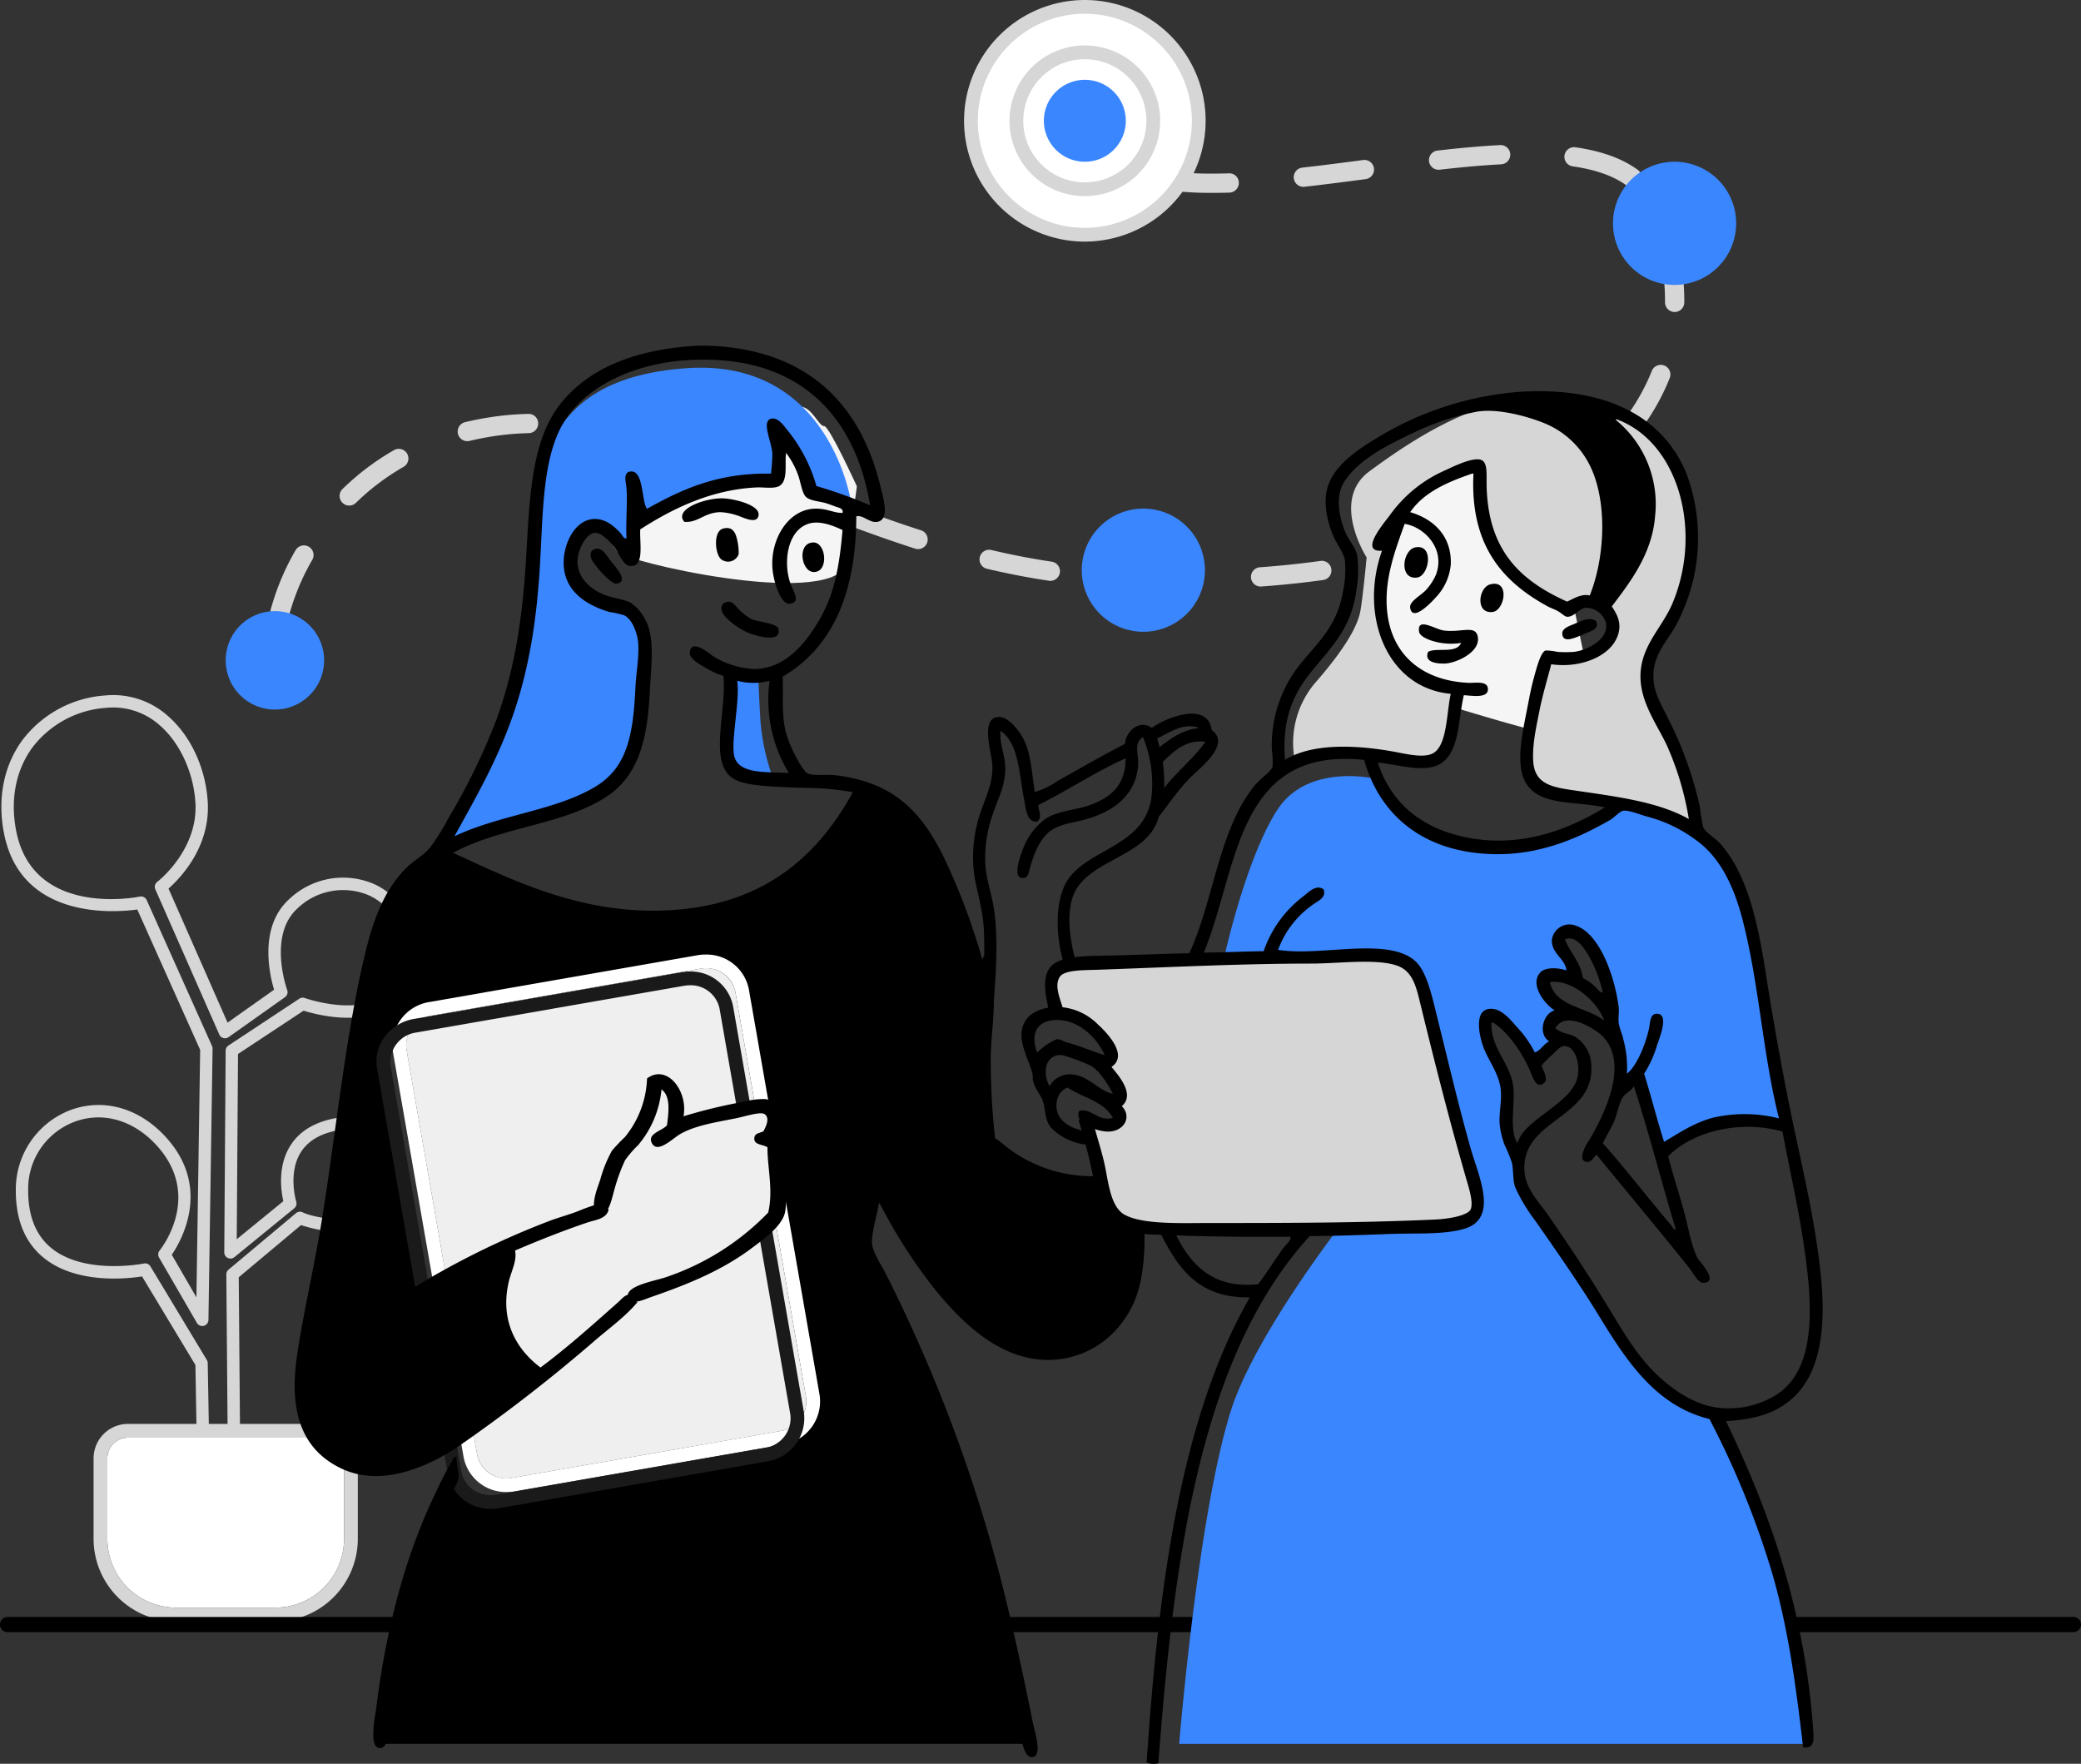 <?xml version="1.0" encoding="UTF-8"?> <svg xmlns="http://www.w3.org/2000/svg" width="388.606" height="329.345" viewBox="0 0 388.606 329.345"><rect x="0" y="0" width="388.606" height="329.345" fill="#333333" stroke="none"/><g id="Group_1868" data-name="Group 1868" transform="translate(-880.126 -142.588)"><path id="Path_1762" data-name="Path 1762" d="M918.417,608.928a1.157,1.157,0,0,1-1.156-1.135l-.252-14.343-9.966-16.535c-2.84.447-12.331,1.473-18.419-3.523-3.457-2.837-5.19-7.088-5.152-12.638a15.84,15.84,0,0,1,9.742-14.719c6.036-2.453,12.647-.867,17.675,4.238,9.444,9.586,3.527,19.927,1.708,22.6l4.6,7.948.7-46.211-11.741-26.208c-4.22.577-21.59,1.964-24.851-14.034-1.345-6.59-.114-12.871,3.467-17.69a21.215,21.215,0,0,1,15.421-8.245,15.3,15.3,0,0,1,11.574,3.74c4.326,3.708,7.146,9.729,7.544,16.107.531,8.506-5.251,14.39-7.324,16.216l11.027,25.028,8.686-6.145c-.837-2.789-2.9-11.658,2.765-16.853a14.6,14.6,0,0,1,15.941-2.863c4.875,2.247,7.662,7.11,7.455,13.01-.161,4.574-1.729,7.9-4.662,9.886-5.433,3.679-13.743,1.437-15.984.731l-12.251,8.092-.236,34.586,8.7-7.1c-.416-1.823-1.126-6.5,1.306-10.365,1.8-2.865,4.9-4.635,9.212-5.265,4.724-.692,8.548.657,10.764,3.794a11.846,11.846,0,0,1,.43,12.088,10.016,10.016,0,0,1-9.071,5.573,28.354,28.354,0,0,1-9.337-1.359L925.1,577.074l.253,30.432a1.156,1.156,0,0,1-2.313.02l-.258-30.979a1.156,1.156,0,0,1,.414-.9l12.593-10.542a1.158,1.158,0,0,1,1.3-.127c.016.009,2.544,1.3,8.84,1.4a7.792,7.792,0,0,0,7.164-4.339,9.618,9.618,0,0,0-.274-9.675c-1.711-2.423-4.667-3.406-8.539-2.839-3.6.525-6.155,1.937-7.581,4.2-2.463,3.9-.877,9.176-.861,9.229a1.158,1.158,0,0,1-.373,1.239l-11.18,9.126a1.156,1.156,0,0,1-1.887-.9l.258-37.663a1.154,1.154,0,0,1,.519-.957l13.234-8.741a1.152,1.152,0,0,1,1.027-.123c.09.033,9.257,3.245,14.469-.286,2.285-1.551,3.51-4.259,3.643-8.052.176-5.01-2.051-8.955-6.111-10.827a12.3,12.3,0,0,0-13.409,2.466c-5.513,5.057-1.916,15.1-1.88,15.2a1.156,1.156,0,0,1-.418,1.343L923.2,532.234a1.146,1.146,0,0,1-.976.171,1.16,1.16,0,0,1-.751-.649l-11.949-27.124a1.158,1.158,0,0,1,.36-1.387c.076-.059,7.679-5.951,7.125-14.818-.355-5.68-2.938-11.235-6.741-14.494a13.042,13.042,0,0,0-9.859-3.193,18.933,18.933,0,0,0-13.774,7.321c-3.183,4.283-4.269,9.912-3.058,15.848,3.239,15.882,22.245,12.245,23.05,12.08a1.167,1.167,0,0,1,1.286.662L920.115,533.9a1.142,1.142,0,0,1,.1.49l-.771,50.647a1.156,1.156,0,0,1-2.157.562l-7.067-12.212a1.161,1.161,0,0,1,.1-1.308c.345-.428,8.356-10.6-1.082-20.183-4.35-4.416-10.017-5.807-15.158-3.72a13.365,13.365,0,0,0-8.3,12.591c-.033,4.815,1.413,8.458,4.3,10.83,6.216,5.107,17.2,2.929,17.306,2.907a1.159,1.159,0,0,1,1.224.535l10.536,17.481a1.166,1.166,0,0,1,.165.577l.257,14.653a1.157,1.157,0,0,1-1.135,1.177Z" transform="translate(-0.392 -195.987)" fill="#d6d6d6"></path><g id="Group_1859" data-name="Group 1859" transform="translate(897.602 408.464)"><path id="Path_1763" data-name="Path 1763" d="M934.3,816.387H970.79a3.856,3.856,0,0,1,3.856,3.855v15.035a12.85,12.85,0,0,1-12.851,12.85h-18.5a12.85,12.85,0,0,1-12.85-12.85V820.242A3.855,3.855,0,0,1,934.3,816.387Z" transform="translate(-927.871 -813.817)" fill="#fff" fill-rule="evenodd"></path><path id="Path_1764" data-name="Path 1764" d="M966.91,812.507a3.856,3.856,0,0,1,3.856,3.855V831.4a12.85,12.85,0,0,1-12.851,12.85h-18.5a12.85,12.85,0,0,1-12.85-12.85V816.362a3.855,3.855,0,0,1,3.855-3.855Zm0-2.57H930.415a6.432,6.432,0,0,0-6.425,6.425V831.4a15.437,15.437,0,0,0,15.42,15.42h18.5a15.438,15.438,0,0,0,15.421-15.42V816.362a6.433,6.433,0,0,0-6.426-6.425Z" transform="translate(-923.99 -809.937)" fill="#d6d6d6"></path></g><path id="Path_1765" data-name="Path 1765" d="M1267.318,903.266H881.54a1.414,1.414,0,1,1,0-2.828h385.778a1.414,1.414,0,1,1,0,2.828Z" transform="translate(0 -455.917)"></path><path id="Path_1766" data-name="Path 1766" d="M1008.684,290.263a1.819,1.819,0,0,1-.414-.047,1.8,1.8,0,0,1-1.339-2.161,46.164,46.164,0,0,1,4.675-11.139,1.8,1.8,0,0,1,3.128,1.777,43.494,43.494,0,0,0-4.3,10.184A1.8,1.8,0,0,1,1008.684,290.263Zm169.221-6.01h-.54c-3.649,0-7.388-.1-11.111-.284a1.8,1.8,0,1,1,.181-3.592c3.663.184,7.341.278,10.93.278h.54a1.8,1.8,0,1,1,0,3.6Zm13.865-.51a1.8,1.8,0,0,1-.128-3.594c3.881-.281,7.71-.683,11.382-1.195a1.8,1.8,0,0,1,.5,3.563c-3.751.522-7.66.933-11.619,1.221C1191.859,283.741,1191.814,283.743,1191.77,283.743Zm-39.233-1.061a1.787,1.787,0,0,1-.267-.019c-3.737-.555-7.6-1.3-11.5-2.217a1.8,1.8,0,1,1,.824-3.5c3.8.893,7.563,1.62,11.2,2.158a1.8,1.8,0,0,1-.262,3.579Zm64.378-2.674a1.8,1.8,0,0,1-.41-3.55c3.8-.9,7.492-1.944,10.957-3.113a1.8,1.8,0,0,1,1.151,3.41c-3.573,1.205-7.369,2.283-11.284,3.2A1.8,1.8,0,0,1,1216.916,280.008Zm-89.089-3.253a1.782,1.782,0,0,1-.55-.087c-3.421-1.1-7.019-2.348-11-3.821a1.8,1.8,0,0,1,1.249-3.375c3.931,1.455,7.479,2.688,10.849,3.771a1.8,1.8,0,0,1-.549,3.512Zm113.011-5.24a1.8,1.8,0,0,1-.818-3.4,69.543,69.543,0,0,0,9.606-5.869,1.8,1.8,0,1,1,2.13,2.9,73.108,73.108,0,0,1-10.1,6.177A1.8,1.8,0,0,1,1240.838,271.514Zm-219.243-2.89a1.8,1.8,0,0,1-1.256-3.086,47.612,47.612,0,0,1,9.554-7.229,1.8,1.8,0,1,1,1.792,3.119,44.144,44.144,0,0,0-8.833,6.685A1.793,1.793,0,0,1,1021.6,268.625Zm82.359-.667a1.773,1.773,0,0,1-.661-.126l-.841-.332c-3.355-1.326-6.655-2.631-9.911-3.867a1.8,1.8,0,1,1,1.276-3.363c3.271,1.242,6.587,2.551,9.958,3.884l.84.332a1.8,1.8,0,0,1-.662,3.472Zm-23.876-8.774a1.786,1.786,0,0,1-.528-.079,103.447,103.447,0,0,0-11.014-2.786,1.8,1.8,0,0,1,.674-3.534,106.971,106.971,0,0,1,11.395,2.881,1.8,1.8,0,0,1-.527,3.519Zm-36.433-2.582a1.8,1.8,0,0,1-.42-3.549c1.833-.441,3.749-.8,5.693-1.067a54.793,54.793,0,0,1,6.128-.481,1.78,1.78,0,0,1,1.839,1.757,1.8,1.8,0,0,1-1.757,1.839,51.5,51.5,0,0,0-5.724.451,54.244,54.244,0,0,0-5.336,1A1.794,1.794,0,0,1,1043.644,256.6Zm217.059-.643a1.8,1.8,0,0,1-1.411-2.913,38.045,38.045,0,0,0,5.526-9.5,1.8,1.8,0,1,1,3.344,1.327,41.536,41.536,0,0,1-6.045,10.4A1.8,1.8,0,0,1,1260.7,255.959Zm8.407-23.477a1.8,1.8,0,0,1-1.8-1.818l0-.4a44.278,44.278,0,0,0-1.351-10.6,1.8,1.8,0,0,1,3.493-.865,47.878,47.878,0,0,1,1.456,11.465l0,.434A1.8,1.8,0,0,1,1269.11,232.483Zm-86.151-22.245a68.019,68.019,0,0,1-8.815-.508,1.8,1.8,0,0,1,.463-3.569,60.745,60.745,0,0,0,8.349.478q1.436,0,2.909-.047a1.762,1.762,0,0,1,1.854,1.742,1.8,1.8,0,0,1-1.742,1.854Q1184.447,210.237,1182.959,210.238Zm78.2-1.049a1.8,1.8,0,0,1-1.055-.343c-2.436-1.767-5.7-2.929-9.978-3.552a1.8,1.8,0,1,1,.518-3.56c4.868.708,8.653,2.082,11.573,4.2a1.8,1.8,0,0,1-1.058,3.256Zm-61.4-.077a1.8,1.8,0,0,1-.2-3.587c3.869-.433,7.775-.944,11.443-1.43a1.8,1.8,0,0,1,.474,3.566c-3.687.49-7.614,1-11.516,1.439A1.841,1.841,0,0,1,1199.757,209.113Zm25.251-3.189a1.8,1.8,0,0,1-.2-3.587c4.485-.511,8.291-.843,11.632-1.018a1.8,1.8,0,1,1,.188,3.592c-3.268.171-7,.5-11.414,1A1.9,1.9,0,0,1,1225.008,205.923Zm-63.555-.8a1.8,1.8,0,0,1-1.084-.365,17.525,17.525,0,0,1-5.558-7.072,1.8,1.8,0,1,1,3.3-1.433,13.789,13.789,0,0,0,4.43,5.636,1.8,1.8,0,0,1-1.087,3.234Z" transform="translate(-76.256 -31.635)" fill="#d6d6d6"></path><path id="Path_1767" data-name="Path 1767" d="M1208.888,354.53l2.012-14.914s-5.163-11.289-6.1-11.237-2.142-3.147-4.057-3.586-16.171-5.638-17.513-5.638-6.205,1.048-7.883,2.7-5.367,3-5.87,7.023-.117,6.41-.953,7.982-3.855-.16-4.423,5.938.953,7.221,2.055,9.01S1204.359,362.234,1208.888,354.53Z" transform="translate(-170.762 -106.221)" fill="#f5f5f5" fill-rule="evenodd"></path><path id="Path_1768" data-name="Path 1768" d="M1518.116,391.544s1.028-31.8,2.57-33.528,17.477-12.006,17.477-12.006l12.336,8.738s5.2,9.131,5.168,11.5,6.489,32.443,6.489,32.443a6.014,6.014,0,0,1-3.245,4.112C1556.153,404.093,1518.116,391.544,1518.116,391.544Z" transform="translate(-383.81 -122.377)" fill="#f5f5f5" fill-rule="evenodd"></path><g id="Group_1860" data-name="Group 1860" transform="translate(1060.154 142.588)"><path id="Path_1769" data-name="Path 1769" d="M1356.492,145.813a21.272,21.272,0,1,1-21.271,21.271A21.271,21.271,0,0,1,1356.492,145.813Z" transform="translate(-1333.936 -144.528)" fill="#fff" fill-rule="evenodd"></path><path id="Path_1770" data-name="Path 1770" d="M1354.552,187.7a22.556,22.556,0,1,1,22.557-22.555A22.58,22.58,0,0,1,1354.552,187.7Zm0-42.543a19.987,19.987,0,1,0,19.986,19.988A20.01,20.01,0,0,0,1354.552,145.157Z" transform="translate(-1331.996 -142.588)" fill="#d6d6d6"></path></g><path id="Path_1771" data-name="Path 1771" d="M1372.644,601.043s-4.313-8.666,6.425-8.867,52.815-.771,52.815-.771,8.068-1.261,9.509,4.626,9.895,39.065,9.895,39.065,2.51,4.567-2.441,5.911-59.5.771-59.5.771-5.056.6-6.939-5.911-3.341-13.879-3.341-13.879,6.106,1.909,6.169,0-2.185-2.827-2.185-2.827,3.059-.349,2.056-2.7a23.645,23.645,0,0,0-3.983-5.4s3.674-.715,1.67-3.341-4.748-5.377-6.425-5.526A12.966,12.966,0,0,1,1372.644,601.043Z" transform="translate(-295.78 -269.937)" fill="#d6d6d6" fill-rule="evenodd"></path><path id="Path_1772" data-name="Path 1772" d="M1516.907,382.907s-1.229,12.231-4.369,12.721-17.288-2.178-21.2-.771-4.755,1.413-4.755,1.413a17.327,17.327,0,0,1,4.112-15.163c6.327-7.317,7.528-10.808,7.967-12.465s1.285-10.537,1.285-10.537-6.861-10.677.535-16.1c7.8-5.716,23.321-16.629,39.3-13.713,16.083,2.935,21.984,18.587,20.689,29.17a27.366,27.366,0,0,1-3.984,11.437c-3.325,5.327-4.609,9.386-4.241,11.308.563,2.941,5.78,12.929,6.939,17.477a91.212,91.212,0,0,1,1.8,11.051s-5.954-3.553-16.833-4.883-13.829-3.225-14.392-6.425S1534,377,1534,377s10.684.97,11.565-4.369c1.461-8.856-7.453-5.269-7.453-5.269s-11.727-4.229-14.907-11.822a27.876,27.876,0,0,1-2.056-14.135,21.056,21.056,0,0,0-12.079,5.655c-5.055,5.108-4.241,6.424-4.241,6.424s-7.026,18.222,2.184,24.93S1516.907,382.907,1516.907,382.907Z" transform="translate(-364.613 -111.426)" fill="#d6d6d6" fill-rule="evenodd"></path><path id="Path_1773" data-name="Path 1773" d="M1600.534,367.327a25.817,25.817,0,0,0,7.968-20.818,19.582,19.582,0,0,0-11.18-16.576,36.128,36.128,0,0,0-6.425-1.286c-3.121-.271-11.18,1.028-11.18,1.028a22.2,22.2,0,0,1,13.107,3.984c15.3,10.641,5.655,32.64,5.655,32.64Z" transform="translate(-420.869 -111.91)" fill-rule="evenodd"></path><path id="Path_1774" data-name="Path 1774" d="M1222.144,460.43s-.474,8.3-.771,10.408-1.54,6.166,2.313,7.2,5.655.514,5.655.514a40.3,40.3,0,0,1-2.185-10.409c-.229-3.842-.385-7.839-.385-7.839a4.185,4.185,0,0,1-2.313.129A5.138,5.138,0,0,0,1222.144,460.43Z" transform="translate(-205.035 -191.134)" fill="#3a86ff" fill-rule="evenodd"></path><path id="Path_1775" data-name="Path 1775" d="M1477.6,544.142c2.489,5.587,10.023,38.166,10.023,38.166s3.884,7.167-2.7,7.71-22.873,1.414-22.873,1.414-15.239,19.8-19.533,33.282c-5.754,18.067-9.157,56.042-9.691,62.327h118.257c-.346-2.154-5.248-32.428-8.462-39.325-3.333-7.152-9.894-21.845-9.894-21.845s-8.779-.247-21.717-20.946c-6.672-10.674-11.873-18.038-13.879-22.36-1.883-4.059-.771-5.4-.771-5.4s-2.944-5.22-2.956-9.124-.363-5.407-1.285-7.582-4.174-8.494-2.185-9.124c3.428-1.085,9.252,8.1,9.252,8.1l4.626-2.827s-1.945-2.021-1.671-3.341,2.7-2.314,2.7-2.314-5.325-4.318-4.24-6.3,5.91,0,5.91,0a11.261,11.261,0,0,0-1.156-4.241c-.987-1.64-2.4-5.752.257-5.525s5.084,3.037,6.554,8.1a61.064,61.064,0,0,1,1.928,9,27.763,27.763,0,0,0,.771,5.783,24.942,24.942,0,0,1,.385,6.81l3.47-2.827,4.241,14.778s6.616-5.252,11.694-5.526a44.162,44.162,0,0,1,10.923,1.157l-5.783-37.266s-3.209-15.069-10.537-18.762a50.027,50.027,0,0,0-13.878-4.626s-19.347,13.3-33.926,6.168c-12.807-6.267-11.693-10.794-11.693-10.794s-12.835-3.205-18.633,5.782-9.766,26.986-9.766,26.986l26.343.386S1475.11,538.556,1477.6,544.142Z" transform="translate(-332.501 -218.819)" fill="#3a86ff" fill-rule="evenodd"></path><path id="Path_1776" data-name="Path 1776" d="M1030.6,637.579a25.192,25.192,0,0,0,19.019-3.726L1066.2,621s-4.417.012-6.554-9.124c-2.117-9.051,4.361-16.015,2.955-16.063,0,0-9.691,3.7-12.722,5.911a24.744,24.744,0,0,1-6.04,3.213l-6.553-35.6s-3.674-11.126,3.084-13.621,50.373-8.867,50.373-8.867,6.857-1.93,9.38,3.984,3.855,20.047,3.855,20.047,5.122-2.116,5.654.9a9.324,9.324,0,0,1-.257,4.883,11.1,11.1,0,0,1,1.414,6.039c-.064,3.859.179,6.238-.643,7.71s-2.056,3.855-2.056,3.855l5.4,30.969s2.337,7.825-3.855,9.509-52.172,10.152-52.172,10.152-2.865.831-4.5-1.156a32.39,32.39,0,0,1-2.827-4.113s-8.12,14.9-10.408,27.243-3.341,22.745-3.341,22.745l1.16,0H1157.6c-1.045-4.4-11.087-46.39-18.286-65.283-7.6-19.951-12.979-27.371-12.979-27.371l2.313-11.308s11.993,23.4,22.617,28.4,21.071.146,24.672-6.811a21.51,21.51,0,0,0,1.671-14.135s-1.984.847-4.112-1.414a15.175,15.175,0,0,1-3.213-6.682s-8.713-.288-12.336-2.313-8.353-5.14-8.353-5.14-.8-9.5-.514-13.364.9-13.364.9-13.364-7.46-25.628-11.18-30.2-12.079-10.023-12.079-10.023a43.557,43.557,0,0,1-33.283,23.9c-24.461,3.3-45.747-11.308-45.747-11.308a25.407,25.407,0,0,0-13.236,18.119c-2.46,13.3-12.721,75.046-12.721,75.046S1019.4,635.359,1030.6,637.579Z" transform="translate(-85.071 -221.404)" fill-rule="evenodd"></path><path id="Path_1777" data-name="Path 1777" d="M1085.583,405.871s14.624-21.1,16.706-41.121-4.681-47.349,29.684-49.731c26.872-1.862,30.712,25.186,30.712,25.186l-6.426-1.928s-1.909-3.122-3.341-5.782a76.66,76.66,0,0,0-4.241-6.554s1.016,3.969.643,6.3-.771,3.855-.771,3.855-11.537.4-16.706,2.956-8.353,4.5-8.353,4.5l-1.285-7.325-.257,13.75s-7.977-11.6-10.922-2.057c-3.305,10.7,10.152,11.823,10.152,11.823a7.968,7.968,0,0,1,3.213,7.068c-.442,4.609-.408,22.06-6.425,26.086S1085.583,405.871,1085.583,405.871Z" transform="translate(-123.602 -103.678)" fill="#3a86ff" fill-rule="evenodd"></path><g id="Group_1861" data-name="Group 1861" transform="translate(953.374 320.824)"><path id="Path_1778" data-name="Path 1778" d="M1075.314,605.226l49.96-8.72a5.591,5.591,0,0,1,6.647,4.257l13.221,75.8a5.594,5.594,0,0,1-4.814,6.257l-49.96,8.72a5.591,5.591,0,0,1-6.646-4.256l-13.22-75.8A5.594,5.594,0,0,1,1075.314,605.226Z" transform="translate(-1067.858 -593.841)" fill="#efefef" fill-rule="evenodd"></path><path id="Path_1779" data-name="Path 1779" d="M1122.487,592.53a5.481,5.481,0,0,1,5.553,4.351l13.221,75.8a5.594,5.594,0,0,1-4.814,6.257l-49.96,8.72a6.336,6.336,0,0,1-1.093.1,5.482,5.482,0,0,1-5.553-4.352l-13.22-75.8a5.594,5.594,0,0,1,4.813-6.257l49.96-8.72a6.372,6.372,0,0,1,1.093-.1Zm0-2.57a8.931,8.931,0,0,0-1.536.133l-49.96,8.72a8.167,8.167,0,0,0-6.9,9.23l13.22,75.8a8.042,8.042,0,0,0,8.085,6.48,8.969,8.969,0,0,0,1.535-.133l49.96-8.72a8.168,8.168,0,0,0,6.9-9.229l-13.22-75.8a8.042,8.042,0,0,0-8.084-6.48Z" transform="translate(-1063.978 -589.96)" fill="#fff"></path></g><path id="Path_1780" data-name="Path 1780" d="M1115.083,600.481a5.482,5.482,0,0,1,5.553,4.351l13.221,75.779a5.591,5.591,0,0,1-4.813,6.255l-49.965,8.718a6.359,6.359,0,0,1-1.093.1,5.481,5.481,0,0,1-5.553-4.351l-13.222-75.779a5.591,5.591,0,0,1,4.813-6.255l49.965-8.718a6.384,6.384,0,0,1,1.094-.1Zm0-2.57a8.939,8.939,0,0,0-1.536.133l-49.965,8.718a8.618,8.618,0,0,0-5.379,3.21,7.63,7.63,0,0,0-1.525,6.018l13.222,75.779a8.041,8.041,0,0,0,8.085,6.479,8.994,8.994,0,0,0,1.534-.133l49.966-8.718a8.165,8.165,0,0,0,6.9-9.229l-13.221-75.778a8.042,8.042,0,0,0-8.085-6.479Z" transform="translate(-106.144 -273.919)" fill="#1a1a1a"></path><g id="Group_1862" data-name="Group 1862" transform="translate(1068.638 151.074)"><path id="Path_1781" data-name="Path 1781" d="M1369.3,167.112a12.786,12.786,0,1,1-12.786,12.786A12.786,12.786,0,0,1,1369.3,167.112Z" transform="translate(-1355.232 -165.828)" fill="#fff" fill-rule="evenodd"></path><path id="Path_1782" data-name="Path 1782" d="M1367.363,192.029a14.071,14.071,0,1,1,14.071-14.071A14.087,14.087,0,0,1,1367.363,192.029Zm0-25.573a11.5,11.5,0,1,0,11.5,11.5A11.514,11.514,0,0,0,1367.363,166.457Z" transform="translate(-1353.291 -163.888)" fill="#d6d6d6"></path></g><path id="Path_1783" data-name="Path 1783" d="M1377.059,180a7.65,7.65,0,1,1-7.65,7.65A7.65,7.65,0,0,1,1377.059,180Z" transform="translate(-294.349 -22.509)" fill="#3a86ff" fill-rule="evenodd"></path><path id="Path_1784" data-name="Path 1784" d="M1647.662,218.395a11.5,11.5,0,1,1-11.5,11.5A11.5,11.5,0,0,1,1647.662,218.395Z" transform="translate(-454.825 -45.605)" fill="#3a86ff" fill-rule="evenodd"></path><path id="Path_1785" data-name="Path 1785" d="M1398.661,380.956a11.5,11.5,0,1,1-11.5,11.5A11.5,11.5,0,0,1,1398.661,380.956Z" transform="translate(-305.027 -143.401)" fill="#3a86ff" fill-rule="evenodd"></path><path id="Path_1786" data-name="Path 1786" d="M995.105,429.015a9.188,9.188,0,1,1-9.187,9.188A9.188,9.188,0,0,1,995.105,429.015Z" transform="translate(-63.644 -172.313)" fill="#3a86ff" fill-rule="evenodd"></path><path id="Path_1787" data-name="Path 1787" d="M1062.883,737.1l19.414-10.342-1.052,8.42,1.052,7.836,6.082,8.186-20.7,14.97-8.537-12.864Z" transform="translate(-107.694 -351.433)" fill-rule="evenodd"></path><g id="Group_1863" data-name="Group 1863" transform="translate(935.155 207.13)"><path id="Path_1788" data-name="Path 1788" d="M1093.7,304.588h1.285c18.515.459,28.8,10.431,32.635,26.212.519,2.134,1.639,5.729-.129,6.553-1.583.737-3.047-1.272-4.369-.9-.029,14.534-4.561,24.563-13.748,29.938.133,3.371-.239,7.378.642,10.536a22.032,22.032,0,0,0,1.671,4.112c.554,1.059,1.661,3.179,2.441,3.469,1.144.424,3.672.138,4.754.257,11.218,1.231,16.321,6.862,20.429,15.033a119.809,119.809,0,0,1,8.095,22.228c.361,1.321,2.768,7.28.257,7.324-1.506.026-1.918-3.428-2.441-5.4a130.471,130.471,0,0,0-5.91-17.6c-3.216-7.608-6.349-14.678-14.005-17.474-7.342,12.087-16.74,21.786-34.434,23.513-18.9,1.845-33.2-5.669-45.869-11.564-10.146,5.648-12.037,20.418-14.262,34.049-2.276,13.94-4.007,28.978-6.424,42.016-1.239,6.676-3.181,13.514-3.6,20.558-.464,7.843,2.786,13.2,9.123,15.162,6.9,2.139,13.73-2.206,18.116-5.011,5.135-3.284,9.321-6.687,14.005-10.279-.885-1.389-2.275-2.575-3.47-4.112a16.053,16.053,0,0,1-2.827-5.139c-1.357-4.356-.159-9.637,1.028-13.363a162.518,162.518,0,0,0-16.19,8.737c-1.432.92-3.351,3.318-5.268,1.8-.01-2.176,2.472-3.037,3.983-3.983a153.15,153.15,0,0,1,26.6-13.233c1.719-.667,3.935-1.223,5.91-2.057a28.443,28.443,0,0,1,2.956-1.027c1.185-.331,1.554-.132,2.184,1.027-.472,1.7-2.45,1.841-3.855,2.314-4.659,1.564-9.416,3.469-13.62,5.268.412,1.864-.682,3.772-1.156,5.782-1.771,7.511,1.609,12.826,5.91,16.061,5.042-3.739,9.945-8.151,14.52-12.206.615-.546,1.256-1.438,2.184-1.413a3.029,3.029,0,0,0,1.414,1.413c-2.286,2.714-5.167,4.777-7.837,7.067a298.149,298.149,0,0,1-25.312,19.659c-5.4,3.709-14.493,8.111-22.357,4.24-6.931-3.413-9.63-10.1-8.094-20.815,1.156-8.071,3.2-16.49,4.626-25.312,2.751-16.99,4.584-36.118,8.479-51.395,1.553-6.088,3.778-11.148,7.581-14.776,1.22-1.163,2.852-2.007,4.112-3.469a39.13,39.13,0,0,0,3.469-5.525,119.748,119.748,0,0,0,8.865-18.117c3.392-9.138,4.978-18.815,5.653-30.323.7-11.963,1.009-22.414,6.681-29.295C1073.591,308.5,1082.385,305.176,1093.7,304.588Zm-1.927,2.7c-10.121.594-18.533,4.737-22.743,10.793-4.595,6.61-4.365,17.483-5.012,28.01-.639,10.421-2.165,19.478-5.139,27.882-3.008,8.5-6.993,15.3-10.793,22.228,8.473-4.018,18.653-4.772,26.082-9.123,6.113-3.58,7.276-9.535,7.709-18.63.132-2.748.709-5.675.514-8.352-.122-1.679-1.022-4.328-2.569-5.14a17.184,17.184,0,0,0-2.827-.641c-4.065-1.221-8.037-3.6-8.48-8.352-.358-3.844,1.8-8.664,5.4-8.994,2.355-.216,4.113,1.47,5.14,2.57.364.39.618,1.161,1.156,1.027-.159-2.785.208-6.714,0-9.379-.084-1.09-.68-2.836.643-3.084,2.671-.5,2.125,5.884,3.212,6.938,6.35-3.544,13.043-6.743,23.127-6.553a35.326,35.326,0,0,0,.257-3.726c-.1-2.2-2.187-6.192-.129-6.552,1.263-.222,2.382,1.483,2.955,2.184a28.819,28.819,0,0,1,5.4,10.408,87.764,87.764,0,0,1,10.022,3.6C1122.911,317.569,1112.293,306.081,1091.775,307.286Zm16.96,23.513c-.992.554-2.884.206-4.112.257-8.854.373-16.319,4.279-21.843,7.838-.145,2.737.888,7.23-2.056,6.81-1.194-.171-2.066-2.7-2.956-3.726-.782-.906-2.244-2.5-3.469-2.441-1.018.045-1.929,1.335-2.313,2.056-2.367,4.436.192,7.664,3.469,9.25,1.724.835,3.726.938,5.4,1.671a7.507,7.507,0,0,1,2.7,2.955c2.051,3.35,1.258,8.628,1.028,13.49-.46,9.743-2.348,16.341-8.608,20.173-8.227,5.035-19.174,5.326-28.139,10.149,11.706,5.4,25.456,12.276,42.786,10.536,16.246-1.631,25.643-10.561,31.865-21.842a49.283,49.283,0,0,0-6.939-.771c-2.761-.075-6.183-.135-9.251-.386-2.38-.194-4.694-.48-6.168-1.413-4.647-2.943-1.207-12.375-1.8-19.145a15.843,15.843,0,0,1-3.6-1.671c-.853-.505-2.8-1.524-2.7-2.7.24-2.857,3.963.466,4.5.771a16.043,16.043,0,0,0,7.581,2.312c5.79-.086,9.57-4.841,12.077-9.123,2.775-4.738,3.762-9.747,4.369-16.831-2-.949-4.428-1.833-6.424-1.157-4.157,1.408-4.73,7.918-3.084,11.692.546,1.252,1.588,2.893-.257,3.212-1.865.322-3.211-4.451-3.34-6.81-.294-5.333,2.947-10.625,7.709-10.922,2.392-.149,3.8.863,5.4.771.222-.846-.82-.981-1.285-1.157-.545-.206-1.235-.469-1.8-.642-1.139-.351-2.927-.42-3.725-1.157s-1.039-2.992-1.542-4.24a15.657,15.657,0,0,0-2.184-3.983C1109.694,326.461,1110.481,329.824,1108.734,330.8Zm-8.481,49.981c.487,3.91,5.853,3.351,10.28,3.6a26.223,26.223,0,0,1-3.6-17.217,11.888,11.888,0,0,1-6.039,0C1101.385,370.793,1099.852,377.551,1100.254,380.781Z" transform="translate(-1018.247 -304.588)" fill-rule="evenodd"></path><path id="Path_1789" data-name="Path 1789" d="M1479.208,518.259c7.778,16.237,14.762,34.828,16.318,58.2.09,1.356.109,3.063-1.927,2.7-1.37-12.061-2.953-23.208-6.038-33.407a163.535,163.535,0,0,0-11.436-27.882c-9.861-2.454-15.277-10.492-20.558-19.144-3.575-5.858-7.912-12.077-11.949-17.859a32.554,32.554,0,0,1-3.726-6.167c-.527-1.351-.341-2.942-.643-4.626a28.991,28.991,0,0,0-1.413-3.469,15.292,15.292,0,0,1-.9-3.854c-.158-2.169.536-4.656.129-6.939-.484-2.715-2.087-4.7-3.084-7.195-.792-1.984-1.921-6.9.9-7.324,2.186-.329,3.928,1.829,5.139,3.212a19.945,19.945,0,0,1,3.469,4.883c.932-.152,1.664-1.581,2.7-2.056-2.159-1.337-1.157-5.214,1.027-5.782-1.782-1.064-4.76-4.781-2.7-7.067.9-1,3.286-.96,4.882-.385-.142-2.19-2.88-3.133-2.7-5.782a3.315,3.315,0,0,1,4.5-2.57c4.431,1.517,7.226,9.445,7.966,15.161.127.973-.112,1.959,0,2.955.108.963.68,2.087.9,3.212a20.106,20.106,0,0,1,.642,6.3c1.657-1.238,3.344-4.99,4.112-8.352.27-1.178.118-3,1.671-2.826,2.085.235.258,4.622-.129,5.782a20.892,20.892,0,0,1-2.441,5.4c1.3,4.177,2.4,8.562,3.726,12.72,2.443-1.41,5.4-3.506,9.123-4.5a26.283,26.283,0,0,1,12.335.128c-2.982-11.713-3.629-24.5-6.681-36.618-1.378-5.472-3.507-10.736-7.453-14.263a26.476,26.476,0,0,0-10.664-5.525c-1.189-.331-3.315-1.233-4.369-1.028-.532.1-1.7,1.317-2.312,1.671-5.492,3.178-12.531,6.385-20.815,6.424-13.177.062-22.036-6.546-25.184-17.6-24.01-2.552-23.5,20.524-29.937,35.976,3.79-.022,7.4-.224,11.178-.257a21.673,21.673,0,0,1,7.452-10.279c.927-.718,2.311-2.266,3.726-1.284.627,1.555-1.09,2.2-1.927,2.827a17.767,17.767,0,0,0-6.553,8.48c7.862,1.3,20.391-2.5,25.569,2.057,2.267,2,3.227,6.865,4.24,10.921,2.091,8.371,3.831,15.9,6.167,24.155,1.412,4.987,5.229,12.907-1.028,14.9-3.727,1.19-9.047.833-14.262,1.028s-10.453.379-14.776.386c-20.177,22.051-25.312,59.148-28.267,98.42a3.286,3.286,0,0,1-2.185-.128c2.163-32.7,6.359-64.48,19.273-86.857-9.639.216-13.349-5.5-16.574-11.692-6.969.116-11.339-2.367-12.078-8.48a26.9,26.9,0,0,1-17.988-5.4c-1.336-.96-3-1.8-3.469-3.341,1.061-2.829,3.771.236,5.268,1.285A26.166,26.166,0,0,0,1361,472.518c-.717-3.694-1.692-7.132-2.7-10.536.6-.1,2.158.023,2.57-.129.775,3.053,1.549,5.279,2.184,7.966.792,3.349,1.077,8.357,3.854,9.894,3.368,1.864,10.626,1.542,15.8,1.542,13.826,0,28,0,42.144-.643,2.709-.124,6.185-.767,6.681-1.927.563-1.318-.445-4.333-.9-5.911-3.214-11.16-5.864-21.636-8.737-33.406-.729-2.987-1.581-5.283-4.112-6.167-3.9-1.363-11.006-.385-15.932-.385-13.3,0-26.634.691-40.088,1.156-2.486.086-6.057.011-6.939,1.285-1.411,2.041.781,5.406.9,7.581a19.656,19.656,0,0,1-2.7-.129c-.816-3.7-2.162-8.38,1.156-10.151,2.587-1.38,7.5-1.145,11.949-1.284,4.641-.145,9.3-.321,12.849-.385,4.63-9.961,5.562-23.547,12.463-31.608.8-.931,2.866-2.41,3.083-3.212a15.4,15.4,0,0,0-.128-3.212,24.189,24.189,0,0,1,6.039-16.832c2.834-3.4,6.194-6.607,7.2-12.464a19.154,19.154,0,0,0,.386-6.167c-.233-1.319-1.594-3.071-2.185-4.5-1.055-2.549-2.1-6.516-.771-9.765,1.537-3.753,5.557-6.391,8.994-8.48a59.734,59.734,0,0,1,26.854-8.609c15.9-.934,26.643,4.653,30.965,15.419a34.51,34.51,0,0,1,1.156,19.916,35.377,35.377,0,0,1-3.212,8.351c-1.724,3.142-4.634,5.691-4.112,10.536.245,2.267,1.578,4.547,2.57,6.553a69.408,69.408,0,0,1,6.039,16.7,30.115,30.115,0,0,0,.642,3.855c.408.981,2.336,2.083,3.213,3.083,5.078,5.79,7,14.846,8.48,24.284,1.416,9.044,3.129,18.636,5.01,27.625,1.826,8.718,4.031,17.853,5.14,27.625,1.25,11.016.154,20.535-6.682,25.183C1487.243,517.137,1483.935,517.945,1479.208,518.259Zm-22.228-176.8c2.386,6.641,1.839,15.708-.771,22.743,3.414-4.21,7.262-9.39,7.452-16.447.195-7.247-3.522-12.3-7.838-15.675-1.366-1.068-3.219-2.746-4.754-3.212-2.683-.815-5.4-.3-8.48-.386C1449.861,330.36,1454.5,334.555,1456.98,341.462Zm-3.469-2.184a16.411,16.411,0,0,0-7.838-7.2c-3.182-1.365-9.022-2.992-12.977-2.313a47.986,47.986,0,0,0-11.95,3.984c-5,2.351-10.516,5.178-12.977,9.379-1.673,2.857-.584,7.1.514,9.509.553,1.212,1.73,2.457,2.057,3.983a21.293,21.293,0,0,1-.129,6.3c-.888,7.26-4.719,10.806-8.352,15.29-3.447,4.255-5.589,8.816-5.011,16.575,5.175-3.229,13.549-2.756,20.3-1.542,2.082.374,5.378,1.23,7.2.385,2.873-1.337,2.66-7.887,3.469-11.178-11.95-1.081-17.158-14.616-12.849-26.725-4.279.312.22-4.968,1.413-6.553a24.923,24.923,0,0,1,10.151-8.352c1.674-.762,5.321-2.614,6.938-2.056,1.142.394,1.029,2.32,1.028,3.984-.011,12.853,6.286,18.541,15.033,22.485,1.221-.532,2.559-1.5,4.24-1.156C1456.79,356.5,1457.047,345.751,1453.51,339.278Zm12.463,9.893c-.523,7.2-4.846,12.659-8.095,16.961.908,1.355,1.775,2.858,1.285,4.882-1.057,4.366-7.105,6.736-12.592,5.91-.655,2.577-1.574,5.543-2.184,8.608-.624,3.131-1.429,6.688-1.157,9.765.354,3.991,3.511,4.578,7.324,5.14,8.188,1.205,16.009,2.149,21.714,5.4a55.579,55.579,0,0,0-3.983-13.491c-1.821-4.068-5.489-8.65-5.011-14.133.447-5.13,4.1-8.323,5.91-12.592,5.745-13.544,1.148-30.21-10.407-34.435-.079.007-.152.019-.129.129A20.3,20.3,0,0,1,1465.973,349.171Zm-45.741-.643c4.245,1.238,7.785,4.357,7.581,9.765a10.186,10.186,0,0,1-2.7,6.039c-.281.317-4.427,5.036-4.883,2.056-.191-1.255,2.042-2.264,3.084-3.47a10.849,10.849,0,0,0,1.67-2.569c1.943-4.818-1.965-9.011-5.782-9.637-1.741,4.836-3.688,9.949-3.34,15.547.538,8.662,6.4,13.7,15.161,14.134,1.415.07,3.669-.447,3.726,1.157.066,1.846-3.19,1.21-4.5,1.157-1.067,4.58-.784,9.767-3.726,12.334s-8.484.545-12.335.257c2.513,7.741,8.515,12.61,17.474,14.134,9.837,1.674,18.534-1.856,24.926-5.782-5.724-1.192-11.392-.359-14.263-3.855-2.617-3.188-1.315-9.18-.257-14.518.372-1.879.674-3.71,1.285-5.911.468-1.687,1.257-4.775,2.184-5.011a11.667,11.667,0,0,1,2.184.257,19.927,19.927,0,0,0,3.084,0c2.424-.271,6.306-2.222,6.039-5.14a3.858,3.858,0,0,0-3.855-3.083c-1.134.063-2.143,1.745-3.469,1.67-.427-.024-1.021-.658-1.67-1.028s-1.444-.635-1.927-.9c-8.511-4.642-14.541-11.462-13.877-24.8h-.257C1427.135,342.925,1422.772,344.816,1420.232,348.528Zm33.92,83.9c-1.065-2.065-2.871-5.1-5.01-4.112.964,2.548,2.889,4.135,3.34,7.2a9.116,9.116,0,0,1,2.056,1.414c.586.5,1.214,1.418,1.671,1.285A27.249,27.249,0,0,0,1454.152,432.431Zm-7.837,3.855c1.081,4.7,6.969,4.594,10.15,7.2C1455.216,439.9,1450.412,435.645,1446.315,436.285Zm6.425,33.406c-.567-.316-.445-1.194-.128-1.927a7.537,7.537,0,0,1,1.027-1.927c2.8-4.75,7.549-14.226,2.57-19.4-1.257-1.306-6.958-5.023-8.866-1.542,1.39,1.12,2.378.888,3.6,1.542a6.421,6.421,0,0,1,3.084,5.011c1,10.334-13.011,10.249-12.463,20.044.19,3.4,2.663,5.762,4.369,8.223,4.2,6.058,7.661,11.31,11.563,17.731,2.514,4.137,4.822,8.082,8.095,11.435,3,3.071,7.626,6.532,12.72,6.938a16.964,16.964,0,0,0,10.021-2.312c6.659-3.973,7.191-13.381,6.039-23.385-1.063-9.231-3.031-17.523-4.626-25.954-8.344-2.281-17,.215-21.329,4.625.669,2.778,1.766,6.129,2.7,9.379.988,3.442,1.485,7,2.7,9.509.328.678,4.137,4.5,1.286,4.754-1.125.1-1.971-1.786-2.7-2.7-5.781-7.244-11.7-14.27-17.345-21.2C1454.632,468.655,1453.991,470.391,1452.739,469.692Zm-17.346-25.441c.1,4.81,3.686,7.251,4.112,11.821.3,3.174-.827,8.017.771,10.279,1.141-4.259,9-6.916,10.921-11.435,1.08-2.543.063-6.98-2.441-6.681-.541.064-1.53,1.209-2.056,1.67a16.852,16.852,0,0,0-1.927,1.927c.25.992.882,1.6.771,2.955-1.767,2.042-2.482-1-3.084-2.312-1.652-3.589-4.121-6.918-6.681-8.609h-.385ZM1459.806,458c-.663,1.241-.924,2.939-1.542,4.369s-1.436,2.691-2.055,3.983c4.31,4.87,8.655,10.527,12.848,15.418.159.186.364.858.771.643-2.693-8.829-5-18.041-7.838-26.726C1461.54,456.65,1460.339,457,1459.806,458Zm-67.969,34.692c1.591-2.1,3.2-4.7,4.754-6.81.5-.685,1.391-1.283,1.285-2.056-7.226.031-14.394,0-21.329-.257C1379.243,488.926,1383.31,493.59,1391.836,492.691Z" transform="translate(-1211.923 -317.434)" fill-rule="evenodd"></path><path id="Path_1790" data-name="Path 1790" d="M1200.247,380.53c-2.069-2.41,4.212-4.587,7.452-4.369,2.3.155,6.614,1.312,6.424,3.084-.171,1.594-2.108.81-3.212.385a11.885,11.885,0,0,0-3.855-.9C1203.948,378.745,1202.843,380.764,1200.247,380.53Z" transform="translate(-1127.49 -347.637)" fill-rule="evenodd"></path><path id="Path_1791" data-name="Path 1791" d="M1217,390.188c1.828-.535,2.4.753,2.7,2.184a10.156,10.156,0,0,1,.257,2.57,2.1,2.1,0,0,1-3.34.9C1215.5,394.724,1215.232,390.7,1217,390.188Z" transform="translate(-1137.048 -356.01)" fill-rule="evenodd"></path><path id="Path_1792" data-name="Path 1792" d="M1258.213,396.821c2.49-.124,3.04,5.592.129,5.525C1256.032,402.293,1255.173,396.972,1258.213,396.821Z" transform="translate(-1161.431 -360.074)" fill-rule="evenodd"></path><path id="Path_1793" data-name="Path 1793" d="M1540.5,399.023c3.49-.567,2.525,5.364.257,5.654C1537.278,405.122,1538.022,399.426,1540.5,399.023Z" transform="translate(-1331.162 -361.377)" fill-rule="evenodd"></path><path id="Path_1794" data-name="Path 1794" d="M1157.608,399.846c1.418-.653,2.338,1.244,3.213,2.313.813.995,3.4,3.78.9,4.112-.961.128-4.621-3.911-4.755-5.011C1156.841,400.229,1157.207,400.032,1157.608,399.846Z" transform="translate(-1101.684 -361.815)" fill-rule="evenodd"></path><path id="Path_1795" data-name="Path 1795" d="M1575.8,416.312c3.8-1.035,2.768,4.851.514,5.14C1573.009,421.874,1573.62,416.906,1575.8,416.312Z" transform="translate(-1352.584 -371.727)" fill-rule="evenodd"></path><path id="Path_1796" data-name="Path 1796" d="M1219.044,424.708c1.28-.507,1.872.784,2.7,1.542a9.288,9.288,0,0,0,2.056,1.542c1.226.624,4.909.757,5.139,1.927.573,2.9-4.979,1.023-6.039.514-1.616-.777-4.547-2.8-4.625-4.24A1.131,1.131,0,0,1,1219.044,424.708Z" transform="translate(-1138.58 -376.783)" fill-rule="evenodd"></path><path id="Path_1797" data-name="Path 1797" d="M1618.667,433.081c.7,1.381-.668,1.838-2.184,2.441-1.4.556-3.96,1.929-4.112,0-.073-.928.986-1.378,2.055-1.8C1615.88,433.151,1617.346,432.25,1618.667,433.081Z" transform="translate(-1375.666 -381.686)" fill-rule="evenodd"></path><path id="Path_1798" data-name="Path 1798" d="M1546.9,440.357c1.543-.883,5.3.425,6.167-1.671a11.857,11.857,0,0,1-5.782-.514c-.684-.253-1.936-.812-2.056-1.542-.472-2.884,2.992-.459,4.626-.257,3.24.4,5.8-1.041,6.3,1.028.713,2.987-4.082,5.1-6.167,5.14C1548.276,442.576,1546.162,442.238,1546.9,440.357Z" transform="translate(-1335.25 -383.18)" fill-rule="evenodd"></path><path id="Path_1799" data-name="Path 1799" d="M1275.49,555.021c1.726-.657,5.285,2.1,6.681,3.084,5.694,4.007,11.676,10.414,10.921,20.943-.379,5.286-2.769,9.11-5.139,12.592-.776,1.141-2.03,2.33-2.441,3.341-.763,1.877-.876,4.7-1.285,7.067-.823,4.745-1.66,8.931-2.57,13.876-.424,2.3-1.344,5.254-1.156,7.068.163,1.576,1.886,4.163,2.57,5.525a284.225,284.225,0,0,1,23.255,64.372c1.406,5.987,2.9,12.975,4.241,19.658.262,1.3,1.732,5.826,0,6.168-1.923.379-2.274-4.087-2.57-5.525-5.15-25-11.1-47.638-20.173-68.226-2.341-5.314-4.834-11.113-7.58-16.575-.625-1.245-2.634-4.2-2.7-5.268-.049-.81.646-2.222.9-3.6,1.38-7.5,2.714-14.842,4.111-22.356a20.457,20.457,0,0,1,.643-3.726c.483-1.133,1.439-1.465,2.056-2.313,2.728-3.75,4.913-7.43,5.267-12.72a18.385,18.385,0,0,0-5.01-14.005,35.487,35.487,0,0,0-8.095-6.168C1276.2,557.531,1273.865,556.389,1275.49,555.021Z" transform="translate(-1172.668 -455.187)" fill-rule="evenodd"></path><path id="Path_1800" data-name="Path 1800" d="M1070.639,825.107c-.117.726.471,3.237.386,3.982-.136,1.2-2.053,4.142-2.7,5.525-5.536,11.865-9.1,26.331-10.664,42.4-.082.843.006,2.62-1.413,2.57-2.067-.074-.759-6.245-.643-7.2,1.933-15.745,5.725-29.563,11.565-41.373a58.735,58.735,0,0,1,3.084-5.782C1070.461,825.271,1070.474,825.113,1070.639,825.107Z" transform="translate(-1040.412 -617.729)" fill-rule="evenodd"></path></g><g id="Group_1864" data-name="Group 1864" transform="translate(1043.133 275.849)"><path id="Path_1801" data-name="Path 1801" d="M1355.583,524.075a8.782,8.782,0,0,0-2.056.77c-1.986-5.49-2.349-13.576.9-17.473,4.5-5.4,14.435-5.978,15.161-15.419a22.844,22.844,0,0,0-1.67-10.536c-1.849,1.3-.716,3.171-.9,5.4-.488,5.952-5.289,8.874-10.408,10.15-2.054.512-4.421.818-6.038,2.056-1.8,1.38-2.938,3.922-3.727,6.81-.275,1.007-.335,2.1-1.542,1.927-1.984-.276.223-5.534.643-6.424a12,12,0,0,1,3.983-4.753c2.509-1.476,5.509-1.5,8.094-2.442,3.745-1.362,6.651-3.561,6.681-8.737-5.426,2.412-10.816,5.973-16.318,8.737.1,1.194.79,2.439-.256,3.084-1.915.129-2.03-2.351-2.313-3.726-1.016-4.92-1-10.913-4.5-13.235-.167,2.747.914,4.5.9,7.067-.019,3.39-1.449,5.767-2.313,8.481a24.285,24.285,0,0,0-1.414,9.379c.176,2.887,1.261,5.665,1.671,8.737,1.247,9.353-.757,19.7-.771,29.552a125.982,125.982,0,0,0,2.57,23.512c.163.82.648,2.225-.385,2.441-.456.1-.837.551-1.414-1.541-3.074-11.139-2.7-26.289-2.056-39.189.171-3.432.267-7.58.128-11.05-.141-3.533-1.093-6.652-1.67-9.636a25.069,25.069,0,0,1,.385-10.279c.931-4.068,3.2-7.2,2.827-11.435-.195-2.2-2.143-8.266,1.028-8.608,1.963-.212,4.077,2.6,4.882,4.239,1.374,2.8,1.477,6.241,2.056,9.765a15,15,0,0,0,4.24-2.055c4.077-2.286,8.329-4.74,12.592-6.939.159-2.4,2.759-4.638,5.011-2.955,2.322-1.81,10.446-5.169,11.179.386,3.785,2.723-2.434,7.219-4.24,9.123-2.433,2.563-3.936,4.953-5.654,7.067-1.755,7.063-11.688,7.73-15.29,13.362C1353.34,513.191,1354.181,519.337,1355.583,524.075Zm15.033-42.4c.046.639.36,1.011.386,1.67,2.089-1.593,4.129-3.236,7.452-3.6C1375.527,478.609,1372.717,480.722,1370.616,481.674Zm1.028,4.369a35.288,35.288,0,0,1,.257,4.882c2.379-3.06,5.446-5.433,7.71-8.608C1375.766,481.869,1373.64,484.218,1371.644,486.043Z" transform="translate(-1317.502 -477.074)" fill-rule="evenodd"></path><path id="Path_1802" data-name="Path 1802" d="M1337.761,701.082a3.961,3.961,0,0,0,2.056.129c1.019,11.765-3.363,20.127-11.307,23.384-7.383,3.027-14.436-.409-19.144-3.983-7.687-5.834-13.59-14.251-18.117-23.256-.891-1.771-2.253-3.734-1.927-5.782,1.865-.974,3.013,3.184,3.726,4.626a82.325,82.325,0,0,0,9.38,14.518c4.158,5.219,10.6,12.422,18.888,12.978a14.4,14.4,0,0,0,11.692-4.626C1336.67,715.318,1338.355,708.967,1337.761,701.082Z" transform="translate(-1289.272 -606.028)" fill-rule="evenodd"></path></g><path id="Path_1803" data-name="Path 1803" d="M1218.06,661.815l8.2-1.112s1.158.834,1.158,1.112v4.679s.7,3.059.7,3.291.186,7.367.278,7.505a32.466,32.466,0,0,1-.6,5.411c-.232.288-3.845,2.419-4.309,2.743s-4.309.6-4.865-1.112S1218.06,661.815,1218.06,661.815Z" transform="translate(-203.299 -311.694)" fill="#efefef" fill-rule="evenodd"></path><g id="Group_1865" data-name="Group 1865" transform="translate(991.032 343.175)"><path id="Path_1804" data-name="Path 1804" d="M1175.234,653.912a97.3,97.3,0,0,1,11.178-2.7,14.7,14.7,0,0,1,4.112-.514c2.518.42,4.347,4.346,2.312,7.067,1.548,1.642.808,4.158,1.028,6.168.077.7.434,1.346.514,2.055a28.5,28.5,0,0,1-.128,5.525c-.342,2.646-3.607,5.014-6.167,6.938-5.423,4.077-11.513,6.67-19.016,9.251-1.039.358-4.1,1.857-4.24-.257-.125-1.953,5.25-2.833,7.067-3.469a47.659,47.659,0,0,0,19.145-12.078c1.012-4.095-.168-8.52-.129-12.207-.992-.584-2.641-.414-2.441-1.8.114-.789.814-.8,1.67-1.156.48-.872,1.278-2.475.257-3.213-.768-.554-3.7.435-5.4.772-3.612.716-7.68,1.346-10.408,2.955-1.443.851-4.24,3.709-5.267,1.671-.914-1.812,1.981-2.282,2.827-3.341.306-2.47.726-5.412-1.028-6.681a18.8,18.8,0,0,1-4.369,10.408,19.071,19.071,0,0,0-2.441,2.827,34.044,34.044,0,0,0-1.927,5.268c-.579,1.887-1.222,6.223-3.726,4.5-.546-2.185.426-4.328,1.028-6.167a24.29,24.29,0,0,1,2.184-5.4,35.214,35.214,0,0,1,2.442-2.57,18.26,18.26,0,0,0,4.112-10.921C1172.185,644.064,1176.109,649.223,1175.234,653.912Z" transform="translate(-1158.499 -646.062)" fill-rule="evenodd"></path></g><g id="Group_1866" data-name="Group 1866" transform="translate(1070.877 330.605)"><path id="Path_1805" data-name="Path 1805" d="M1375.715,625.71c1.285,1.56,4.495,5.147,1.928,7.324,1.913,1.943.505,4.67-2.442,4.754-1.963.056-6.582-1.489-5.525-3.855,2.189-.676,3.553,2.094,6.3,1.285-1.652-3.06-5.64-3.782-8.48-5.653-2.312.949-2.579,4-1.285,5.782a6.433,6.433,0,0,0,2.955,1.927c.83.331,2.927.723,2.955,1.8.053,2.065-3.579.607-4.111.386a10.182,10.182,0,0,1-3.6-2.441c-1.156-1.433-.957-2.921-1.414-4.625-.389-1.453-1.561-2.481-1.928-4.112-.107-.477,0-.93-.128-1.414-.823-3.048-3.448-7.013-1.028-10.149,1.09-1.413,3.581-2.372,6.3-2.185a11.018,11.018,0,0,1,6.938,3.212C1375.07,619.495,1378.885,623.594,1375.715,625.71Zm-9.637-8.737c-4.106-.257-5.655,2.352-4.24,6.038a19.5,19.5,0,0,1,1.543-1.284,11.388,11.388,0,0,1,2.055-1.156c.754-.124,1.157.333,1.8.514,2.885.814,4.608,1.606,7.2,2.441C1373.339,620.851,1370.164,617.229,1366.078,616.974Zm5.14,8.223a38.169,38.169,0,0,0-4.625-1.67c-3.175-.382-3.886,3.262-2.442,5.782a4.307,4.307,0,0,1,4.24-2.184c3.106.242,4.944,3.084,7.581,3.6C1375.233,629.24,1373.275,625.875,1371.218,625.2Z" transform="translate(-1358.91 -614.509)" fill-rule="evenodd"></path></g><g id="Group_1867" data-name="Group 1867" transform="translate(1042.468 320.584)"><path id="Path_1806" data-name="Path 1806" d="M1380,589.357c.427.514.645,1.239,1.542,1.284-.124.647-1,.537-1.285,1.028A8.284,8.284,0,0,1,1380,589.357Z" transform="translate(-1343.188 -589.357)" fill-rule="evenodd"></path><path id="Path_1807" data-name="Path 1807" d="M1339.356,590.639c.11-.024.121.05.129.129.323,2.71,1.543,5.65,1.671,8.48.139,3.061-.514,6.7-.514,10.408a130.8,130.8,0,0,0,2.312,25.055c.124.653,1.148,3.6-.513,3.855-1.953.3-2.186-3.932-2.442-5.4-2.207-12.632-2.347-27.294-1.284-41.629C1339.093,591.4,1339.161,590.957,1339.356,590.639Z" transform="translate(-1317.964 -590.126)" fill-rule="evenodd"></path><path id="Path_1808" data-name="Path 1808" d="M1336.106,702.384c.595-.078,1.649.491,2.827.257.194,7.959-.8,13.1-3.983,17.346a17.1,17.1,0,0,1-14.005,7.195c-9.285.02-16.458-7.529-20.943-12.977a96.447,96.447,0,0,1-10.022-15.419c-.514-.956-4.155-6.6-1.286-6.553,1.653.025,2.739,3.6,3.342,4.754,4.653,8.917,9.667,16.744,17.474,22.742,3.306,2.54,6.742,4.709,11.306,4.754a15.09,15.09,0,0,0,12.335-6.552C1335.8,714.067,1336.534,708.955,1336.106,702.384Z" transform="translate(-1287.604 -651.247)" fill-rule="evenodd"></path></g></g></svg> 